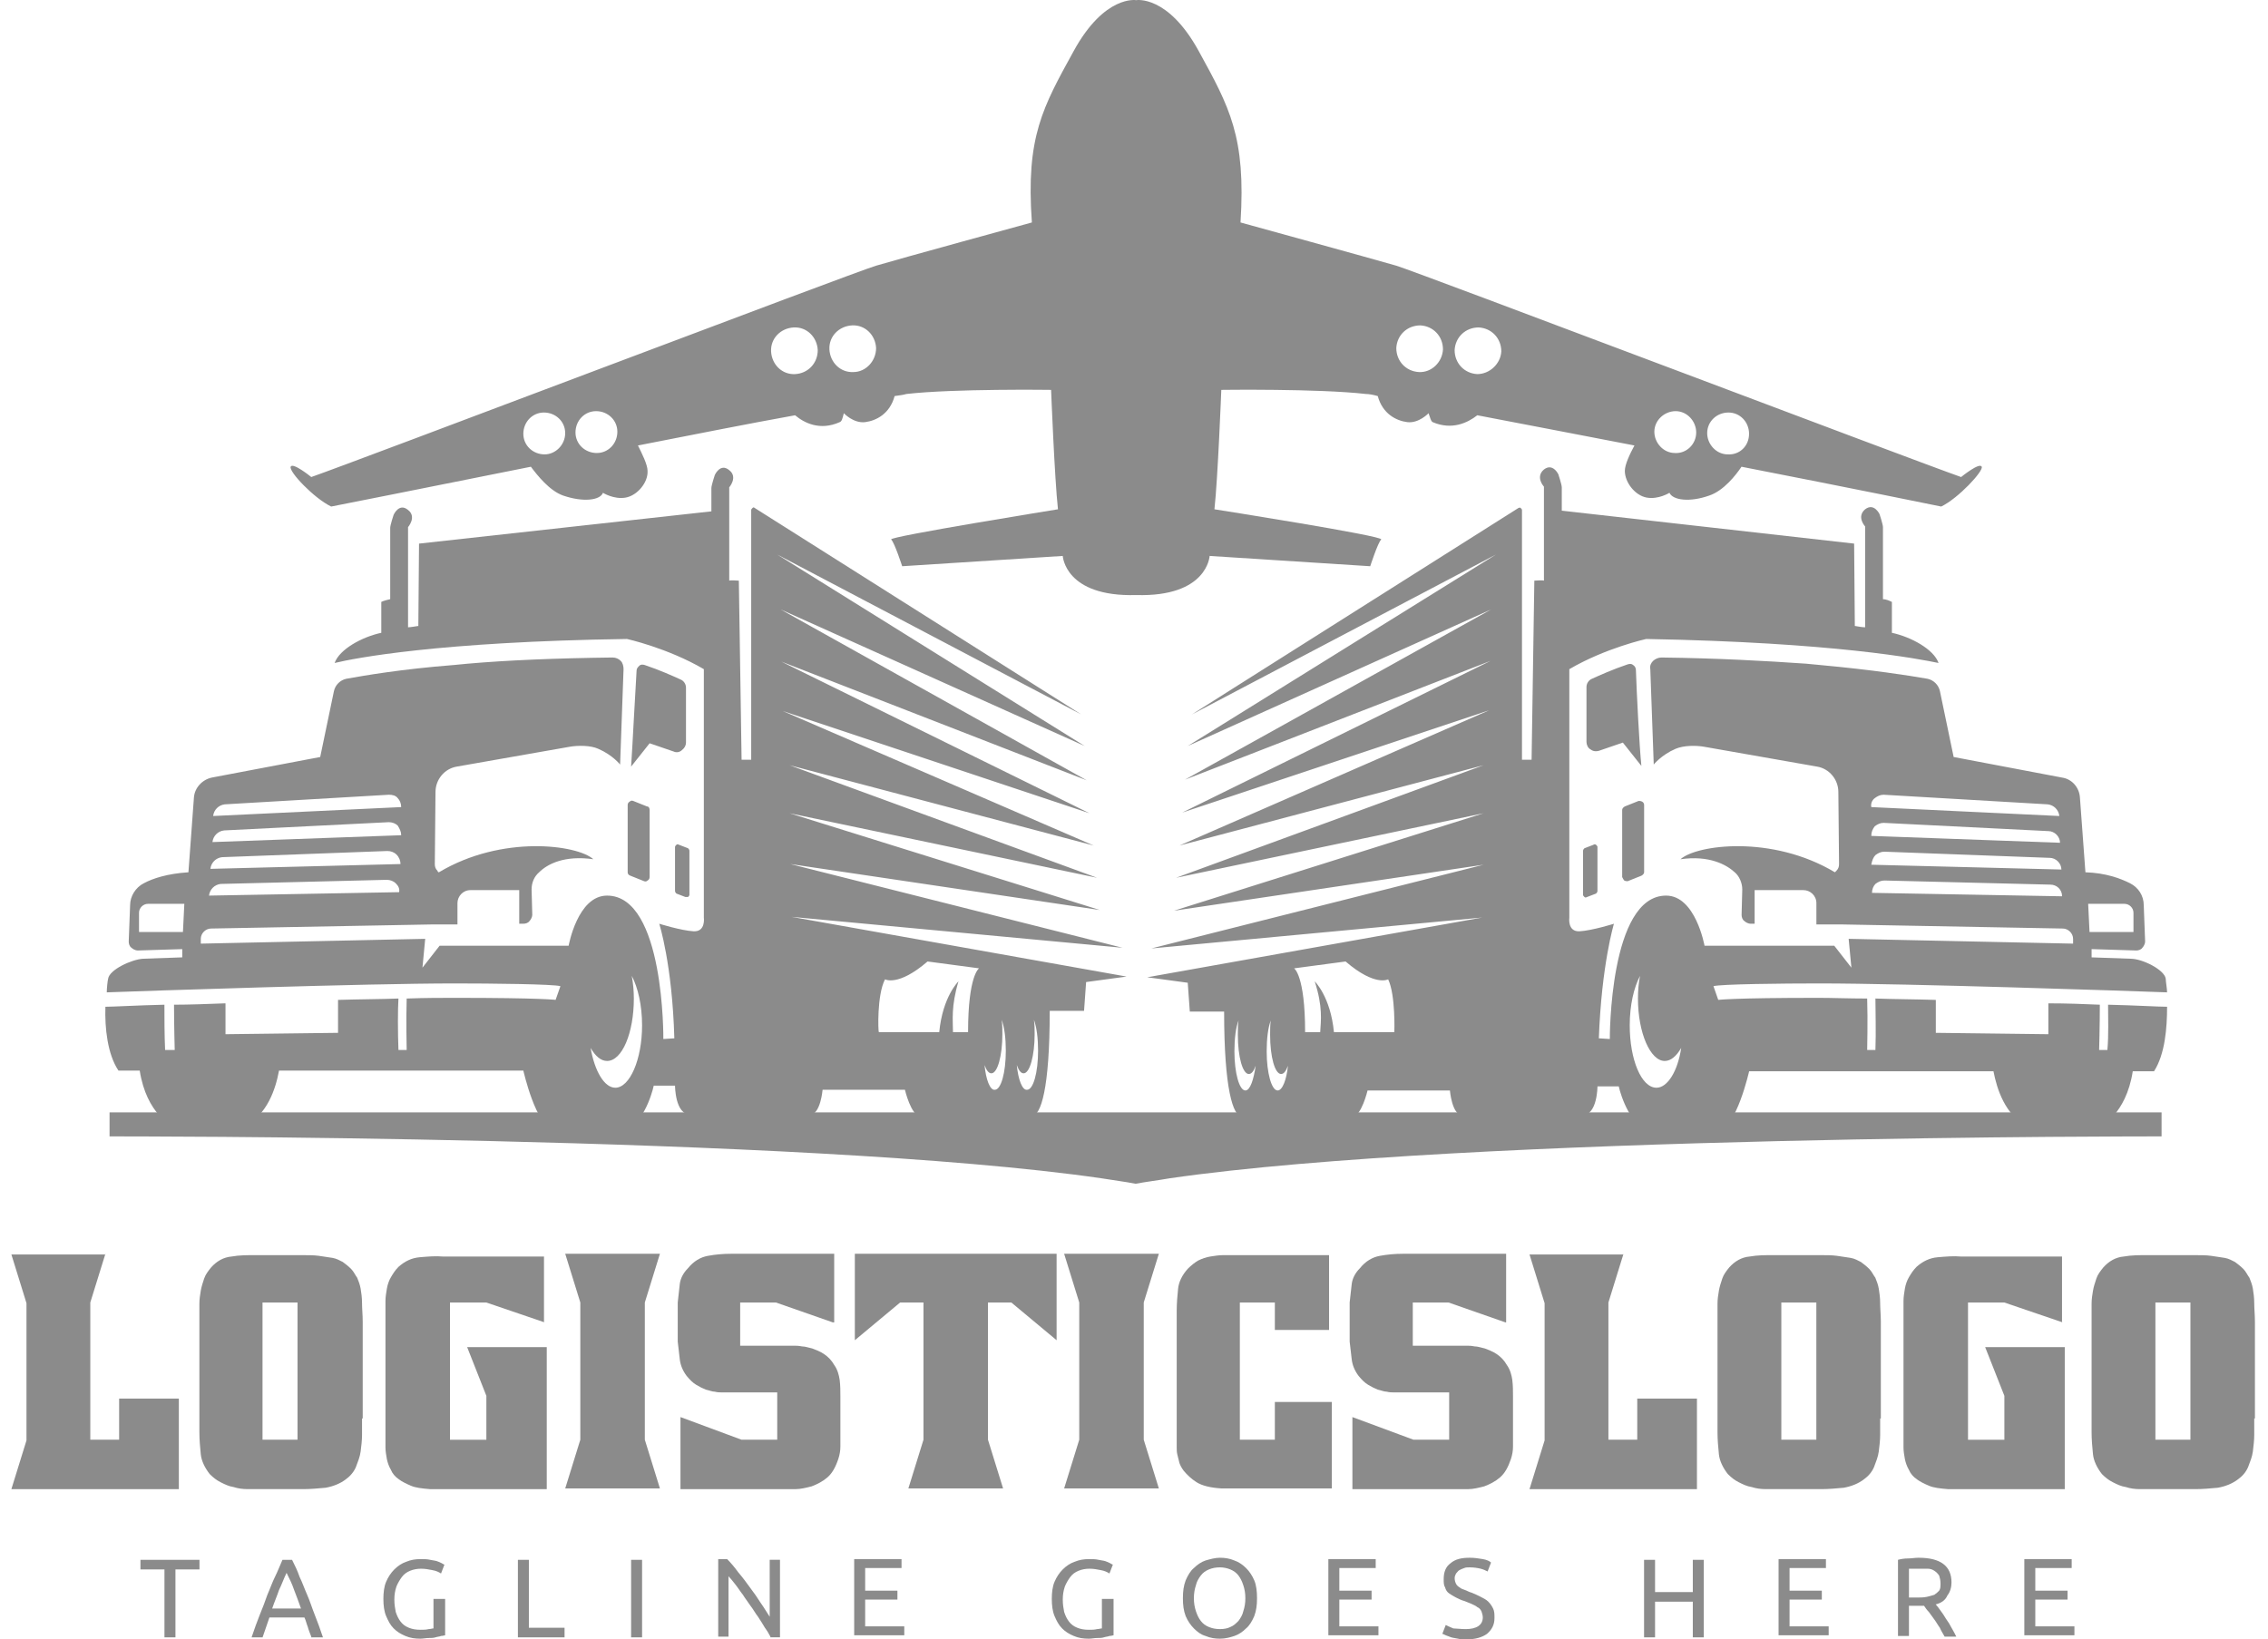 <svg width="148" height="107" viewBox="0 0 148 107" fill="none" xmlns="http://www.w3.org/2000/svg">
<g opacity="0.5">
<path d="M129.318 30.463C129.183 30.15 127.974 31.135 127.974 31.135C125.018 30.105 92.46 17.744 91.117 17.341C89.728 16.938 80.951 14.52 80.951 14.52C81.309 8.922 80.234 6.996 78.219 3.324C76.203 -0.349 74.143 0.01 74.143 0.01C74.143 0.01 72.083 -0.349 70.068 3.324C68.052 6.996 66.933 8.922 67.336 14.52C67.336 14.52 58.513 16.938 57.17 17.341C55.782 17.744 23.268 30.105 20.312 31.135C20.312 31.135 19.103 30.15 18.969 30.463C18.834 30.777 20.491 32.523 21.611 33.061C21.611 33.061 27.523 31.896 34.643 30.463C35.046 31 35.852 32.031 36.748 32.344C38.047 32.792 39.166 32.657 39.346 32.165C39.346 32.165 40.062 32.613 40.824 32.478C41.585 32.344 42.301 31.493 42.257 30.732C42.257 30.329 41.898 29.612 41.63 29.075C45.302 28.358 48.885 27.642 51.885 27.104C52.468 27.597 53.498 28.134 54.796 27.552C54.931 27.507 54.975 27.328 55.065 26.97C55.065 26.97 55.692 27.642 56.453 27.552C57.17 27.462 58.066 27.015 58.379 25.85C58.737 25.805 59.006 25.761 59.14 25.716C62.275 25.358 68.59 25.447 68.59 25.447C68.59 25.447 68.814 31.18 69.038 33.24C69.038 33.24 57.931 35.031 58.155 35.21C58.379 35.434 58.872 36.957 58.872 36.957L69.351 36.285C69.351 36.285 69.486 38.972 74.143 38.838C78.801 38.972 78.935 36.285 78.935 36.285L89.415 36.957C89.415 36.957 89.907 35.434 90.131 35.21C90.355 34.986 79.249 33.24 79.249 33.24C79.473 31.224 79.697 25.447 79.697 25.447C79.697 25.447 86.011 25.358 89.146 25.716C89.325 25.716 89.594 25.761 89.907 25.85C90.221 27.015 91.117 27.462 91.833 27.552C92.594 27.642 93.221 26.97 93.221 26.97C93.356 27.328 93.356 27.462 93.49 27.552C94.744 28.09 95.774 27.597 96.401 27.104C99.402 27.686 102.984 28.358 106.657 29.075C106.343 29.657 106.03 30.329 106.03 30.732C106.03 31.493 106.702 32.344 107.463 32.478C108.224 32.613 108.941 32.165 108.941 32.165C109.165 32.657 110.284 32.792 111.538 32.344C112.479 32.031 113.285 31 113.643 30.463C120.764 31.851 126.675 33.061 126.675 33.061C127.795 32.523 129.452 30.732 129.318 30.463ZM35.539 29.657C34.778 29.657 34.151 29.075 34.151 28.313C34.151 27.552 34.733 26.925 35.494 26.925C36.255 26.925 36.882 27.507 36.882 28.269C36.882 29.03 36.255 29.657 35.539 29.657ZM38.943 29.567C38.181 29.567 37.554 28.985 37.554 28.224C37.554 27.462 38.136 26.835 38.898 26.835C39.659 26.835 40.286 27.418 40.286 28.179C40.286 28.94 39.704 29.567 38.943 29.567ZM51.885 24.417C51.034 24.462 50.363 23.79 50.318 22.939C50.273 22.088 50.945 21.417 51.796 21.372C52.647 21.327 53.318 21.999 53.363 22.85C53.363 23.701 52.736 24.372 51.885 24.417ZM55.692 24.283C54.841 24.328 54.169 23.656 54.124 22.805C54.08 21.954 54.752 21.282 55.602 21.238C56.453 21.193 57.125 21.864 57.17 22.715C57.17 23.566 56.498 24.283 55.692 24.283ZM92.594 24.283C91.744 24.238 91.117 23.566 91.117 22.715C91.161 21.864 91.833 21.238 92.684 21.238C93.535 21.282 94.162 21.954 94.162 22.805C94.117 23.656 93.401 24.328 92.594 24.283ZM96.401 24.417C95.55 24.372 94.923 23.701 94.923 22.85C94.968 21.999 95.64 21.372 96.491 21.372C97.342 21.417 97.969 22.088 97.969 22.939C97.924 23.745 97.207 24.417 96.401 24.417ZM109.299 29.567C108.538 29.567 107.956 28.896 107.956 28.179C107.956 27.418 108.627 26.835 109.344 26.835C110.105 26.835 110.687 27.507 110.687 28.224C110.687 28.985 110.06 29.612 109.299 29.567ZM112.748 29.657C111.986 29.657 111.404 28.985 111.404 28.269C111.404 27.507 112.031 26.925 112.792 26.925C113.554 26.925 114.136 27.552 114.136 28.313C114.136 29.12 113.509 29.702 112.748 29.657Z" fill="#181818"/>
<path d="M103.975 55.14L103.393 55.364C103.348 55.409 103.303 55.454 103.303 55.543V58.41C103.303 58.454 103.348 58.499 103.393 58.544C103.438 58.589 103.483 58.589 103.572 58.544L104.154 58.32C104.199 58.275 104.244 58.23 104.244 58.141V55.275C104.244 55.23 104.199 55.185 104.154 55.14C104.11 55.096 104.02 55.096 103.975 55.14ZM105.991 57.469C106.08 57.514 106.17 57.514 106.214 57.514L107.11 57.156C107.2 57.111 107.289 57.021 107.289 56.932V52.543C107.289 52.453 107.245 52.364 107.155 52.319C107.065 52.274 106.976 52.274 106.931 52.274L106.035 52.632C105.946 52.677 105.856 52.767 105.856 52.856V57.245C105.901 57.335 105.946 57.424 105.991 57.469ZM141.415 65.709C140.833 65.709 139.445 65.62 137.564 65.575C137.564 66.381 137.608 67.546 137.519 68.531H136.981C136.981 68.531 137.026 66.919 137.026 65.575C135.996 65.53 134.877 65.486 133.667 65.486V67.501L126.323 67.411V65.262C124.934 65.217 123.591 65.217 122.382 65.172C122.382 65.888 122.426 67.366 122.382 68.531H121.844C121.844 68.531 121.889 66.56 121.844 65.172C120.635 65.172 119.56 65.127 118.709 65.127C112.977 65.127 112.171 65.262 112.081 65.262C112.126 65.262 112.126 65.262 112.126 65.262L111.813 64.366C112.26 64.231 116.336 64.187 118.709 64.187C124.487 64.187 138.997 64.679 141.415 64.769C141.415 64.545 141.326 64.052 141.326 63.873C141.236 63.291 139.803 62.575 139.042 62.575L136.489 62.485V61.947L139.4 62.037C139.534 62.037 139.713 61.992 139.803 61.858C139.892 61.768 139.982 61.589 139.982 61.455L139.892 59.081C139.892 58.454 139.534 57.917 138.997 57.648C138.37 57.335 137.429 56.976 136.086 56.932L135.727 52.05C135.683 51.378 135.19 50.841 134.563 50.751L127.487 49.408L126.591 45.108C126.502 44.705 126.188 44.392 125.785 44.302C124.487 44.078 122.203 43.72 118.799 43.407L117.858 43.317C115.261 43.138 112.126 42.959 108.409 42.914C108.23 42.914 108.006 43.004 107.871 43.138C107.737 43.272 107.648 43.452 107.692 43.675L107.916 49.9C107.916 49.9 108.409 49.273 109.349 48.87C109.887 48.647 110.648 48.647 111.186 48.736L118.575 50.035C119.381 50.169 119.963 50.886 119.963 51.692L120.008 56.394C120.008 56.573 119.963 56.708 119.829 56.842C119.784 56.887 119.784 56.887 119.739 56.932C115.619 54.468 110.693 55.14 109.663 56.081C111.544 55.812 112.663 56.439 113.201 56.932C113.514 57.2 113.693 57.648 113.693 58.051L113.649 59.708C113.649 59.843 113.693 60.022 113.828 60.111C113.917 60.201 114.097 60.291 114.231 60.291H114.5V58.096H117.679C118.127 58.096 118.53 58.454 118.53 58.947V60.335H120.098L134.608 60.604C134.966 60.604 135.28 60.917 135.28 61.276V61.589L120.635 61.276L120.814 63.157L119.695 61.724H111.23C111.23 61.724 110.648 58.454 108.722 58.454C105.005 58.454 105.05 67.814 105.05 67.814L104.334 67.769C104.513 62.933 105.319 60.291 105.319 60.291C105.319 60.291 103.886 60.738 103.08 60.783C102.273 60.828 102.408 59.887 102.408 59.887V43.675C104.781 42.287 107.424 41.705 107.424 41.705C119.739 41.929 125.203 43.004 126.502 43.272C126.188 42.377 124.71 41.571 123.457 41.302V39.286C123.277 39.197 123.053 39.107 122.874 39.107V34.405C122.874 34.226 122.65 33.554 122.65 33.554C122.65 33.554 122.292 32.793 121.71 33.241C121.128 33.733 121.71 34.36 121.71 34.36V40.944C121.531 40.944 121.038 40.854 121.038 40.854L120.993 35.48L101.915 33.33V31.808C101.915 31.628 101.691 30.957 101.691 30.957C101.691 30.957 101.333 30.195 100.751 30.643C100.169 31.136 100.751 31.763 100.751 31.763V37.898C100.751 37.898 100.706 37.853 100.124 37.898L99.945 49.587H99.318V33.285C99.318 33.241 99.273 33.196 99.228 33.151C99.183 33.106 99.138 33.151 99.094 33.151L77.776 46.631L97.616 36.196L77.507 48.691L97.302 39.779L77.328 50.886L97.257 43.138L77.149 53.035L97.168 46.362L76.97 55.185L96.81 49.945L76.746 57.29L96.81 53.08L76.612 59.44L96.81 56.439L75.134 61.903L96.72 59.887L74.865 63.784L77.507 64.142L77.642 66.023H79.881C79.881 71.084 80.463 72.875 81.046 72.875H88.256C88.838 72.875 89.241 71.173 89.241 71.173H94.615C94.615 71.173 94.75 72.785 95.421 72.785H103.259C104.244 72.785 104.244 70.904 104.244 70.904H105.632C105.767 71.531 106.483 73.681 107.648 73.681H112.171C113.29 73.681 114.141 69.919 114.141 69.919H130.085C130.309 71.084 130.846 72.785 132.324 73.547H137.026C137.026 73.547 138.728 72.785 139.176 69.919H140.564C141.281 68.799 141.415 67.098 141.415 65.709ZM138.638 58.992C138.952 58.992 139.221 59.26 139.221 59.574V60.828H136.354L136.265 58.992H138.638ZM122.337 52.095C122.516 51.961 122.695 51.871 122.919 51.871L133.623 52.498C134.026 52.543 134.339 52.856 134.384 53.259L122.113 52.677C122.068 52.453 122.158 52.229 122.337 52.095ZM122.337 53.931C122.516 53.797 122.695 53.707 122.919 53.707L133.667 54.245C134.07 54.245 134.429 54.603 134.429 55.006L122.113 54.558C122.113 54.289 122.203 54.11 122.337 53.931ZM122.382 55.812C122.561 55.678 122.74 55.588 122.964 55.588L133.757 55.991C134.16 55.991 134.518 56.349 134.518 56.752L122.113 56.439C122.158 56.17 122.247 55.946 122.382 55.812ZM122.158 58.275C122.158 58.051 122.247 57.827 122.382 57.693C122.561 57.559 122.74 57.469 122.964 57.469L133.802 57.738C134.205 57.738 134.563 58.051 134.563 58.499L122.158 58.275ZM81.269 71.173C80.866 71.173 80.553 70.009 80.553 68.62C80.553 67.814 80.642 67.053 80.822 66.605C80.777 66.874 80.777 67.187 80.777 67.546C80.777 68.979 81.09 70.098 81.493 70.098C81.672 70.098 81.807 69.919 81.941 69.561C81.807 70.457 81.583 71.173 81.269 71.173ZM83.374 71.173C82.971 71.173 82.658 70.009 82.658 68.62C82.658 67.814 82.747 67.053 82.927 66.605C82.882 66.874 82.882 67.187 82.882 67.546C82.882 68.979 83.195 70.098 83.598 70.098C83.777 70.098 83.912 69.919 84.046 69.561C83.957 70.457 83.688 71.173 83.374 71.173ZM90.988 67.366H87.047C86.823 65.038 85.793 64.052 85.793 64.052C86.33 65.709 86.196 66.605 86.151 67.366H85.166C85.166 63.649 84.449 63.202 84.449 63.202L87.808 62.754C89.734 64.411 90.585 63.918 90.585 63.918C91.077 64.948 90.988 67.366 90.988 67.366ZM108.095 70.994C107.11 70.994 106.349 69.158 106.349 66.919C106.349 65.62 106.618 64.455 107.021 63.694C106.931 64.142 106.886 64.635 106.886 65.172C106.886 67.411 107.692 69.247 108.633 69.247C109.036 69.247 109.394 68.934 109.708 68.397C109.484 69.919 108.812 70.994 108.095 70.994ZM105.901 48.467L107.11 49.99C106.976 48.691 106.797 45.108 106.752 43.72C106.752 43.586 106.662 43.452 106.573 43.407C106.483 43.317 106.349 43.317 106.214 43.362C105.274 43.675 104.378 44.078 103.886 44.302C103.662 44.392 103.527 44.616 103.527 44.84V48.423C103.527 48.602 103.617 48.826 103.796 48.915C103.975 49.05 104.154 49.05 104.334 49.005L105.901 48.467Z" fill="#181818"/>
<path d="M44.138 55.14C44.094 55.185 44.049 55.23 44.049 55.275V58.141C44.049 58.23 44.094 58.275 44.138 58.32L44.721 58.544C44.765 58.544 44.855 58.544 44.9 58.544C44.944 58.499 44.989 58.454 44.989 58.409V55.543C44.989 55.454 44.944 55.409 44.9 55.364L44.318 55.14C44.228 55.095 44.183 55.095 44.138 55.14ZM42.392 57.245V52.856C42.392 52.767 42.347 52.632 42.213 52.632L41.317 52.274C41.227 52.229 41.138 52.274 41.093 52.319C41.003 52.364 40.959 52.453 40.959 52.543V56.932C40.959 57.021 41.003 57.111 41.138 57.156L42.033 57.514C42.123 57.559 42.213 57.514 42.257 57.469C42.347 57.424 42.392 57.335 42.392 57.245ZM7.728 69.874H9.117C9.565 72.74 11.266 73.502 11.266 73.502H15.969C17.447 72.74 17.984 71.084 18.208 69.874H34.151C34.151 69.874 35.002 73.636 36.122 73.636H40.645C41.854 73.636 42.526 71.487 42.66 70.86H44.049C44.049 70.86 44.049 72.74 45.034 72.74H52.871C53.543 72.74 53.678 71.128 53.678 71.128H59.052C59.052 71.128 59.455 72.83 60.037 72.83H67.337C67.919 72.83 68.501 71.084 68.501 65.978H70.74L70.875 64.097L73.517 63.739L51.662 59.843L73.248 61.858L51.573 56.394L71.77 59.395L51.528 53.08L71.591 57.29L51.528 49.945L71.367 55.185L51.08 46.407L71.099 53.08L50.99 43.183L70.919 50.93L50.946 39.779L70.785 48.691L50.722 36.196L70.561 46.631L49.244 33.151C49.199 33.106 49.154 33.106 49.109 33.151C49.065 33.196 49.02 33.24 49.02 33.285V49.587H48.393L48.214 37.898C47.632 37.853 47.587 37.898 47.587 37.898V31.807C47.587 31.807 48.169 31.136 47.587 30.688C47.005 30.195 46.646 31.001 46.646 31.001C46.646 31.001 46.422 31.673 46.422 31.852V33.375L27.344 35.48L27.299 40.854C27.299 40.854 26.762 40.943 26.628 40.943V34.405C26.628 34.405 27.21 33.733 26.628 33.285C26.045 32.793 25.687 33.599 25.687 33.599C25.687 33.599 25.463 34.27 25.463 34.45V39.107C25.284 39.152 25.06 39.197 24.881 39.286V41.302C23.627 41.57 22.149 42.377 21.836 43.272C23.134 42.959 28.598 41.884 40.914 41.705C40.914 41.705 43.556 42.287 45.93 43.675V59.887C45.93 59.887 46.064 60.828 45.258 60.783C44.452 60.738 43.019 60.29 43.019 60.29C43.019 60.29 43.87 62.933 44.004 67.769L43.287 67.814C43.287 67.814 43.377 58.454 39.615 58.454C37.689 58.454 37.107 61.724 37.107 61.724H28.688L27.568 63.157L27.747 61.276L13.103 61.589V61.276C13.103 60.917 13.416 60.604 13.774 60.604L28.285 60.335H29.852V58.947C29.852 58.499 30.21 58.096 30.703 58.096H33.883V60.29H34.151C34.286 60.29 34.465 60.246 34.554 60.111C34.644 60.022 34.734 59.843 34.734 59.708L34.689 58.051C34.689 57.603 34.868 57.2 35.181 56.932C35.719 56.394 36.839 55.812 38.719 56.081C37.689 55.14 32.763 54.468 28.643 56.932C28.598 56.932 28.553 56.887 28.553 56.842C28.419 56.708 28.374 56.573 28.374 56.394L28.419 51.692C28.419 50.886 29.001 50.169 29.807 50.035L37.197 48.736C37.734 48.646 38.54 48.646 39.033 48.87C39.973 49.273 40.466 49.9 40.466 49.9L40.69 43.675C40.69 43.496 40.645 43.272 40.511 43.138C40.376 43.004 40.197 42.914 39.973 42.914C36.256 42.959 33.077 43.093 30.524 43.317L29.583 43.407C26.18 43.675 23.851 44.078 22.597 44.302C22.194 44.392 21.88 44.705 21.791 45.108L20.895 49.408L13.819 50.751C13.192 50.886 12.7 51.423 12.655 52.05L12.296 56.932C10.908 57.021 9.968 57.335 9.385 57.648C8.848 57.917 8.49 58.499 8.49 59.081L8.4 61.455C8.4 61.589 8.445 61.768 8.579 61.858C8.669 61.947 8.848 62.037 8.982 62.037L11.893 61.947V62.485L9.341 62.574C8.579 62.619 7.146 63.291 7.057 63.873C7.012 64.052 6.967 64.545 6.967 64.769C9.385 64.679 23.896 64.187 29.673 64.187C32.047 64.187 36.122 64.231 36.57 64.366L36.256 65.261C36.256 65.261 36.256 65.261 36.301 65.261C36.212 65.261 35.405 65.127 29.673 65.127C28.822 65.127 27.747 65.127 26.538 65.172C26.493 66.56 26.538 68.531 26.538 68.531H26.001C25.956 67.366 25.956 65.888 26.001 65.172C24.791 65.217 23.448 65.217 22.059 65.261V67.411L14.715 67.501V65.485C13.506 65.53 12.386 65.575 11.356 65.575C11.356 66.918 11.401 68.531 11.401 68.531H10.774C10.729 67.546 10.729 66.381 10.729 65.575C8.848 65.62 7.415 65.709 6.878 65.709C6.833 67.098 7.012 68.799 7.728 69.874ZM12.028 58.992L11.938 60.828H9.072V59.574C9.072 59.26 9.341 58.992 9.654 58.992H12.028ZM26.18 52.677L13.909 53.259C13.954 52.856 14.267 52.543 14.67 52.498L25.374 51.871C25.598 51.871 25.821 51.916 25.956 52.095C26.09 52.229 26.18 52.453 26.18 52.677ZM26.18 54.513L13.864 54.961C13.909 54.558 14.222 54.245 14.625 54.2L25.374 53.662C25.598 53.662 25.821 53.752 25.956 53.886C26.09 54.11 26.18 54.289 26.18 54.513ZM26.135 56.394L13.73 56.708C13.774 56.305 14.088 55.991 14.491 55.946L25.284 55.543C25.508 55.543 25.732 55.633 25.866 55.767C26.045 55.946 26.135 56.17 26.135 56.394ZM13.64 58.454C13.685 58.051 13.998 57.738 14.401 57.693L25.239 57.424C25.463 57.424 25.687 57.514 25.821 57.648C26.001 57.827 26.09 58.006 26.045 58.23L13.64 58.454ZM66.352 69.516C66.486 69.874 66.62 70.053 66.799 70.053C67.202 70.053 67.516 68.889 67.516 67.501C67.516 67.187 67.516 66.874 67.471 66.56C67.65 67.053 67.74 67.769 67.74 68.576C67.74 70.009 67.426 71.128 67.023 71.128C66.71 71.173 66.441 70.457 66.352 69.516ZM64.247 69.516C64.381 69.874 64.515 70.053 64.695 70.053C65.098 70.053 65.411 68.889 65.411 67.501C65.411 67.187 65.411 66.874 65.366 66.56C65.545 67.053 65.635 67.769 65.635 68.576C65.635 70.009 65.322 71.128 64.918 71.128C64.605 71.173 64.336 70.457 64.247 69.516ZM57.753 63.918C57.753 63.918 58.604 64.411 60.529 62.754L63.888 63.201C63.888 63.201 63.172 63.649 63.172 67.366H62.187C62.187 66.605 62.052 65.709 62.545 64.052C62.545 64.052 61.515 65.038 61.291 67.366H57.35C57.305 67.366 57.215 64.948 57.753 63.918ZM38.54 68.396C38.854 68.934 39.212 69.247 39.615 69.247C40.6 69.247 41.362 67.411 41.362 65.172C41.362 64.679 41.317 64.187 41.227 63.694C41.63 64.455 41.899 65.62 41.899 66.918C41.899 69.158 41.093 70.994 40.153 70.994C39.436 70.994 38.809 69.919 38.54 68.396ZM43.959 49.05C44.138 49.139 44.362 49.094 44.497 48.96C44.676 48.825 44.765 48.646 44.765 48.467V44.885C44.765 44.661 44.631 44.437 44.407 44.347C43.914 44.123 43.019 43.72 42.078 43.407C41.944 43.362 41.809 43.362 41.72 43.451C41.63 43.541 41.541 43.63 41.541 43.765C41.451 45.153 41.272 48.736 41.183 50.035L42.392 48.512L43.959 49.05Z" fill="#181818"/>
<path d="M76.386 72.604H71.863H7.149V74.171C7.149 74.171 52.382 74.082 71.863 76.903C72.669 77.038 73.431 77.127 74.102 77.262C74.819 77.127 75.58 77.038 76.342 76.903C95.823 74.082 141.055 74.171 141.055 74.171V72.604H76.386Z" fill="#181818"/>
<path d="M6.879 81.832L5.893 85.011V93.968H7.774V91.281H11.671V97.193H0.743L1.728 94.013V85.056L0.743 81.876H6.879V81.832Z" fill="#181818"/>
<path d="M23.625 92.579C23.625 92.893 23.625 93.251 23.625 93.654C23.625 94.012 23.58 94.371 23.535 94.729C23.49 95.087 23.356 95.401 23.222 95.759C23.087 96.072 22.863 96.341 22.55 96.565C22.192 96.834 21.744 97.013 21.251 97.102C20.759 97.147 20.266 97.192 19.818 97.192H16.997C16.728 97.192 16.414 97.192 16.146 97.192C15.832 97.192 15.519 97.147 15.25 97.058C14.937 97.013 14.668 96.879 14.399 96.744C14.13 96.61 13.906 96.431 13.682 96.207C13.369 95.804 13.145 95.356 13.1 94.908C13.056 94.46 13.011 93.968 13.011 93.475V85.951C13.011 85.682 13.011 85.369 13.011 85.1C13.011 84.787 13.056 84.518 13.1 84.249C13.145 83.981 13.235 83.712 13.324 83.443C13.414 83.174 13.593 82.951 13.772 82.727C14.13 82.323 14.578 82.055 15.116 82.01C15.608 81.92 16.146 81.92 16.638 81.92H19.639C20.087 81.92 20.49 81.92 20.803 81.965C21.117 82.01 21.43 82.055 21.699 82.1C21.968 82.144 22.192 82.279 22.371 82.368C22.55 82.503 22.729 82.637 22.908 82.816C23.087 82.995 23.177 83.219 23.311 83.398C23.401 83.622 23.49 83.846 23.535 84.115C23.58 84.384 23.625 84.697 23.625 85.055C23.625 85.414 23.669 85.817 23.669 86.264V92.579H23.625ZM17.131 85.01V93.968H19.415V85.01H17.131Z" fill="#181818"/>
<path d="M35.544 86.311L31.738 85.013H29.364V93.97H31.738V91.103L30.484 87.924H35.679V97.194H28.782C28.648 97.194 28.558 97.194 28.424 97.194C28.289 97.194 28.2 97.194 28.065 97.194C27.528 97.149 27.125 97.105 26.811 96.97C26.498 96.836 26.229 96.702 26.05 96.567C25.781 96.388 25.602 96.164 25.513 95.94C25.378 95.716 25.289 95.448 25.244 95.224C25.199 94.955 25.154 94.731 25.154 94.462C25.154 94.194 25.154 93.925 25.154 93.656V85.729C25.154 85.461 25.154 85.192 25.154 84.923C25.154 84.654 25.199 84.386 25.244 84.117C25.289 83.848 25.378 83.58 25.513 83.356C25.647 83.132 25.781 82.908 26.005 82.684C26.408 82.326 26.856 82.102 27.393 82.057C27.931 82.012 28.424 81.967 28.916 82.012H35.499V86.311H35.544Z" fill="#181818"/>
<path d="M43.064 81.832L42.079 85.011V93.968L43.064 97.148H36.884L37.869 93.968V85.011L36.884 81.832H43.064Z" fill="#181818"/>
<path d="M54.347 86.31L50.63 85.011H48.301V87.833H51.122C51.257 87.833 51.346 87.833 51.481 87.833C51.615 87.833 51.749 87.833 51.884 87.833C51.973 87.833 52.108 87.833 52.332 87.877C52.556 87.877 52.779 87.967 53.003 88.012C53.227 88.101 53.496 88.191 53.765 88.37C54.033 88.549 54.257 88.773 54.437 89.087C54.66 89.4 54.75 89.758 54.795 90.072C54.84 90.43 54.84 90.788 54.84 91.147V93.61C54.84 93.879 54.84 94.147 54.84 94.416C54.84 94.685 54.795 94.953 54.705 95.222C54.526 95.76 54.302 96.163 53.989 96.431C53.675 96.7 53.317 96.879 52.959 97.013C52.6 97.103 52.242 97.193 51.928 97.193C51.615 97.193 51.391 97.193 51.257 97.193H44.405V92.49L48.391 93.968H50.719V90.878H47.674C47.54 90.878 47.45 90.878 47.361 90.878C47.271 90.878 47.137 90.878 47.047 90.878C46.957 90.878 46.823 90.878 46.644 90.833C46.465 90.833 46.286 90.744 46.062 90.699C45.838 90.609 45.659 90.52 45.435 90.385C45.211 90.251 45.032 90.072 44.808 89.803C44.539 89.445 44.405 89.087 44.36 88.728C44.315 88.37 44.27 87.967 44.226 87.564V85.011C44.27 84.563 44.315 84.16 44.36 83.802C44.405 83.444 44.584 83.085 44.897 82.772C45.256 82.324 45.703 82.055 46.196 81.966C46.689 81.876 47.181 81.832 47.674 81.832H54.437V86.31H54.347Z" fill="#181818"/>
<path d="M68.95 87.474L65.994 85.011H64.471V93.968L65.457 97.148H59.276L60.262 93.968V85.011H58.739L55.783 87.474V81.832H68.95V87.474Z" fill="#181818"/>
<path d="M75.622 81.832L74.636 85.011V93.968L75.622 97.148H69.441L70.427 93.968V85.011L69.441 81.832H75.622Z" fill="#181818"/>
<path d="M86.729 86.802H83.191V85.01H80.907V93.968H83.191V91.504H86.908V97.147H80.594C80.415 97.147 80.28 97.147 80.146 97.147C80.012 97.147 79.832 97.147 79.698 97.147C78.982 97.102 78.444 96.968 78.086 96.744C77.728 96.52 77.459 96.251 77.235 95.983C77.101 95.804 77.011 95.624 76.966 95.49C76.921 95.311 76.877 95.132 76.832 94.953C76.787 94.774 76.787 94.639 76.787 94.46C76.787 94.281 76.787 94.057 76.787 93.699V85.548C76.787 85.055 76.832 84.563 76.877 84.115C76.921 83.667 77.145 83.219 77.504 82.816C77.728 82.592 77.951 82.413 78.175 82.279C78.444 82.144 78.713 82.055 78.981 82.01C79.25 81.965 79.564 81.92 79.832 81.92C80.101 81.92 80.415 81.92 80.683 81.92H86.729V86.802Z" fill="#181818"/>
<path d="M98.239 86.31L94.522 85.011H92.193V87.833H95.015C95.149 87.833 95.239 87.833 95.373 87.833C95.507 87.833 95.642 87.833 95.776 87.833C95.866 87.833 96 87.833 96.224 87.877C96.448 87.877 96.672 87.967 96.896 88.012C97.12 88.101 97.388 88.191 97.657 88.37C97.926 88.549 98.15 88.773 98.329 89.087C98.553 89.4 98.642 89.758 98.687 90.072C98.732 90.43 98.732 90.788 98.732 91.147V93.61C98.732 93.879 98.732 94.147 98.732 94.416C98.732 94.685 98.687 94.953 98.598 95.222C98.418 95.76 98.195 96.163 97.881 96.431C97.568 96.7 97.209 96.879 96.851 97.013C96.493 97.103 96.135 97.193 95.821 97.193C95.507 97.193 95.284 97.193 95.149 97.193H88.252V92.49L92.238 93.968H94.567V90.878H91.522C91.387 90.878 91.298 90.878 91.208 90.878C91.119 90.878 90.984 90.878 90.895 90.878C90.805 90.878 90.671 90.878 90.492 90.833C90.312 90.833 90.133 90.744 89.909 90.699C89.686 90.609 89.506 90.52 89.282 90.385C89.058 90.251 88.879 90.072 88.656 89.803C88.387 89.445 88.252 89.087 88.208 88.728C88.163 88.37 88.118 87.967 88.073 87.564V85.011C88.118 84.563 88.163 84.16 88.208 83.802C88.252 83.444 88.431 83.085 88.745 82.772C89.103 82.324 89.551 82.055 90.044 81.966C90.536 81.876 91.029 81.832 91.522 81.832H98.284V86.31H98.239Z" fill="#181818"/>
<path d="M105.944 81.832L104.959 85.011V93.968H106.84V91.281H110.736V97.193H99.809L100.794 94.013V85.056L99.809 81.876H105.944V81.832Z" fill="#181818"/>
<path d="M122.691 92.579C122.691 92.893 122.691 93.251 122.691 93.654C122.691 94.012 122.646 94.371 122.602 94.729C122.557 95.087 122.422 95.401 122.288 95.759C122.154 96.072 121.93 96.341 121.616 96.565C121.258 96.834 120.81 97.013 120.318 97.102C119.825 97.147 119.332 97.192 118.884 97.192H116.063C115.794 97.192 115.481 97.192 115.212 97.192C114.899 97.192 114.585 97.147 114.316 97.058C114.003 97.013 113.734 96.879 113.465 96.744C113.197 96.61 112.973 96.431 112.749 96.207C112.435 95.804 112.212 95.356 112.167 94.908C112.122 94.46 112.077 93.968 112.077 93.475V85.951C112.077 85.682 112.077 85.369 112.077 85.1C112.077 84.787 112.122 84.518 112.167 84.249C112.212 83.981 112.301 83.712 112.391 83.443C112.48 83.174 112.659 82.951 112.838 82.727C113.197 82.323 113.645 82.055 114.182 82.01C114.675 81.92 115.212 81.92 115.705 81.92H118.705C119.153 81.92 119.556 81.92 119.87 81.965C120.183 82.01 120.497 82.055 120.765 82.1C121.034 82.144 121.258 82.279 121.437 82.368C121.616 82.503 121.795 82.637 121.975 82.816C122.154 82.995 122.243 83.219 122.378 83.398C122.467 83.622 122.557 83.846 122.602 84.115C122.646 84.384 122.691 84.697 122.691 85.055C122.691 85.414 122.736 85.817 122.736 86.264V92.579H122.691ZM116.242 85.01V93.968H118.526V85.01H116.242Z" fill="#181818"/>
<path d="M134.604 86.311L130.797 85.013H128.424V93.97H130.797V91.103L129.543 87.924H134.738V97.194H127.841C127.707 97.194 127.617 97.194 127.483 97.194C127.349 97.194 127.259 97.194 127.125 97.194C126.587 97.149 126.184 97.105 125.871 96.97C125.557 96.836 125.289 96.702 125.11 96.567C124.841 96.388 124.662 96.164 124.572 95.94C124.438 95.716 124.348 95.448 124.303 95.224C124.259 94.955 124.214 94.731 124.214 94.462C124.214 94.194 124.214 93.925 124.214 93.656V85.729C124.214 85.461 124.214 85.192 124.214 84.923C124.214 84.654 124.259 84.386 124.303 84.117C124.348 83.848 124.438 83.58 124.572 83.356C124.706 83.132 124.841 82.908 125.065 82.684C125.468 82.326 125.916 82.102 126.453 82.057C126.991 82.012 127.483 81.967 127.976 82.012H134.559V86.311H134.604Z" fill="#181818"/>
<path d="M147.102 92.579C147.102 92.893 147.102 93.251 147.102 93.654C147.102 94.012 147.057 94.371 147.013 94.729C146.968 95.087 146.834 95.401 146.699 95.759C146.565 96.072 146.341 96.341 146.027 96.565C145.669 96.834 145.221 97.013 144.729 97.102C144.236 97.147 143.743 97.192 143.296 97.192H140.474C140.205 97.192 139.892 97.192 139.623 97.192C139.31 97.192 138.996 97.147 138.728 97.058C138.414 97.013 138.145 96.879 137.877 96.744C137.608 96.61 137.384 96.431 137.16 96.207C136.847 95.804 136.623 95.356 136.578 94.908C136.533 94.46 136.488 93.968 136.488 93.475V85.951C136.488 85.682 136.488 85.369 136.488 85.1C136.488 84.787 136.533 84.518 136.578 84.249C136.623 83.981 136.712 83.712 136.802 83.443C136.891 83.174 137.07 82.951 137.25 82.727C137.608 82.323 138.056 82.055 138.593 82.01C139.086 81.92 139.623 81.92 140.116 81.92H143.116C143.564 81.92 143.967 81.92 144.281 81.965C144.594 82.01 144.908 82.055 145.176 82.1C145.445 82.144 145.669 82.279 145.848 82.368C146.027 82.503 146.207 82.637 146.386 82.816C146.565 82.995 146.654 83.219 146.789 83.398C146.878 83.622 146.968 83.846 147.013 84.115C147.057 84.384 147.102 84.697 147.102 85.055C147.102 85.414 147.147 85.817 147.147 86.264V92.579H147.102ZM140.653 85.01V93.968H142.937V85.01H140.653Z" fill="#181818"/>
<path d="M13.017 101.807V102.434H11.449V106.867H10.732V102.434H9.165V101.807H13.017Z" fill="#181818"/>
<path d="M20.313 106.823C20.224 106.599 20.134 106.375 20.089 106.196C20 105.972 19.955 105.748 19.865 105.569H17.581L17.134 106.867H16.417C16.596 106.33 16.775 105.837 16.954 105.389C17.134 104.942 17.313 104.494 17.447 104.091C17.626 103.688 17.761 103.285 17.94 102.926C18.119 102.568 18.253 102.21 18.432 101.807H19.059C19.238 102.165 19.418 102.523 19.552 102.926C19.731 103.285 19.865 103.688 20.045 104.091C20.224 104.494 20.358 104.942 20.537 105.389C20.716 105.837 20.895 106.33 21.075 106.867H20.313V106.823ZM19.642 104.986C19.507 104.583 19.328 104.135 19.194 103.777C19.059 103.374 18.88 103.016 18.701 102.658C18.522 103.016 18.387 103.419 18.208 103.777C18.074 104.18 17.895 104.583 17.761 104.986H19.642Z" fill="#181818"/>
<path d="M28.332 104.357H29.048V106.731C29.003 106.731 28.914 106.776 28.779 106.776C28.69 106.82 28.556 106.82 28.421 106.865C28.287 106.91 28.108 106.91 27.973 106.91C27.794 106.91 27.615 106.955 27.436 106.955C27.078 106.955 26.764 106.91 26.451 106.776C26.137 106.641 25.913 106.507 25.689 106.283C25.465 106.059 25.331 105.79 25.197 105.477C25.062 105.163 25.018 104.76 25.018 104.357C25.018 103.954 25.062 103.551 25.197 103.238C25.331 102.924 25.51 102.655 25.734 102.432C25.958 102.208 26.227 102.028 26.495 101.939C26.809 101.805 27.122 101.76 27.436 101.76C27.66 101.76 27.884 101.76 28.063 101.805C28.242 101.849 28.376 101.849 28.511 101.894C28.645 101.939 28.735 101.984 28.824 102.028C28.914 102.073 28.959 102.118 29.003 102.118L28.779 102.7C28.645 102.611 28.466 102.521 28.197 102.476C27.973 102.432 27.749 102.387 27.481 102.387C27.212 102.387 26.988 102.432 26.764 102.521C26.54 102.611 26.361 102.745 26.227 102.924C26.092 103.103 25.958 103.327 25.869 103.551C25.779 103.82 25.734 104.089 25.734 104.402C25.734 104.716 25.779 104.984 25.824 105.208C25.913 105.477 26.003 105.656 26.137 105.835C26.271 106.014 26.451 106.149 26.675 106.238C26.898 106.328 27.122 106.373 27.436 106.373C27.66 106.373 27.794 106.373 27.973 106.328C28.108 106.328 28.197 106.283 28.287 106.283V104.357H28.332Z" fill="#181818"/>
<path d="M36.841 106.24V106.867H33.796V101.807H34.512V106.24H36.841Z" fill="#181818"/>
<path d="M41.184 101.807H41.9V106.867H41.184V101.807Z" fill="#181818"/>
<path d="M50.272 106.82C50.182 106.641 50.048 106.417 49.913 106.238C49.779 106.014 49.645 105.79 49.466 105.522C49.287 105.298 49.152 105.029 48.973 104.805C48.794 104.536 48.615 104.312 48.48 104.089C48.301 103.865 48.167 103.641 47.988 103.417C47.809 103.193 47.674 103.014 47.54 102.879V106.82H46.868V101.76H47.45C47.674 101.984 47.943 102.297 48.167 102.611C48.436 102.924 48.704 103.282 48.928 103.596C49.197 103.954 49.421 104.268 49.645 104.626C49.869 104.939 50.048 105.253 50.227 105.522V101.805H50.899V106.865H50.272V106.82Z" fill="#181818"/>
<path d="M55.74 106.82V101.76H58.83V102.342H56.457V103.82H58.562V104.402H56.457V106.149H59.01V106.731H55.74V106.82Z" fill="#181818"/>
<path d="M71.95 104.357H72.666V106.731C72.622 106.731 72.532 106.776 72.398 106.776C72.308 106.82 72.174 106.82 72.039 106.865C71.905 106.91 71.726 106.91 71.591 106.91C71.412 106.91 71.233 106.955 71.054 106.955C70.696 106.955 70.382 106.91 70.069 106.776C69.755 106.641 69.531 106.507 69.308 106.283C69.084 106.059 68.949 105.79 68.815 105.477C68.68 105.163 68.636 104.76 68.636 104.357C68.636 103.954 68.68 103.551 68.815 103.238C68.949 102.924 69.128 102.655 69.352 102.432C69.576 102.208 69.845 102.028 70.114 101.939C70.427 101.805 70.741 101.76 71.054 101.76C71.278 101.76 71.502 101.76 71.681 101.805C71.86 101.849 71.995 101.849 72.129 101.894C72.263 101.939 72.353 101.984 72.442 102.028C72.532 102.073 72.577 102.118 72.622 102.118L72.398 102.7C72.263 102.611 72.084 102.521 71.815 102.476C71.591 102.432 71.368 102.387 71.099 102.387C70.83 102.387 70.606 102.432 70.382 102.521C70.158 102.611 69.979 102.745 69.845 102.924C69.711 103.103 69.576 103.327 69.487 103.551C69.397 103.82 69.352 104.089 69.352 104.402C69.352 104.716 69.397 104.984 69.442 105.208C69.531 105.477 69.621 105.656 69.755 105.835C69.89 106.014 70.069 106.149 70.293 106.238C70.517 106.328 70.741 106.373 71.054 106.373C71.278 106.373 71.412 106.373 71.591 106.328C71.726 106.328 71.815 106.283 71.905 106.283V104.357H71.95Z" fill="#181818"/>
<path d="M77.191 104.313C77.191 103.865 77.236 103.507 77.371 103.149C77.505 102.835 77.684 102.522 77.908 102.343C78.132 102.119 78.401 101.94 78.669 101.85C78.983 101.76 79.296 101.671 79.61 101.671C79.923 101.671 80.237 101.716 80.55 101.85C80.819 101.94 81.088 102.119 81.312 102.343C81.535 102.567 81.715 102.835 81.849 103.149C81.983 103.462 82.028 103.865 82.028 104.313C82.028 104.761 81.983 105.119 81.849 105.478C81.715 105.791 81.535 106.105 81.312 106.284C81.088 106.508 80.819 106.687 80.55 106.776C80.281 106.866 79.968 106.955 79.61 106.955C79.296 106.955 78.983 106.911 78.669 106.776C78.356 106.687 78.132 106.508 77.908 106.284C77.684 106.06 77.505 105.791 77.371 105.478C77.236 105.119 77.191 104.761 77.191 104.313ZM77.908 104.313C77.908 104.627 77.953 104.895 78.042 105.164C78.132 105.433 78.222 105.612 78.356 105.791C78.49 105.97 78.669 106.105 78.893 106.194C79.117 106.284 79.341 106.328 79.61 106.328C79.879 106.328 80.102 106.284 80.282 106.194C80.505 106.105 80.64 105.97 80.819 105.791C80.953 105.612 81.088 105.388 81.132 105.164C81.222 104.895 81.267 104.627 81.267 104.313C81.267 104 81.222 103.731 81.132 103.462C81.043 103.194 80.953 103.014 80.819 102.835C80.685 102.656 80.505 102.522 80.282 102.432C80.058 102.343 79.834 102.298 79.61 102.298C79.341 102.298 79.117 102.343 78.893 102.432C78.669 102.522 78.49 102.656 78.356 102.835C78.222 103.014 78.087 103.238 78.042 103.462C77.953 103.731 77.908 104 77.908 104.313Z" fill="#181818"/>
<path d="M86.683 106.82V101.76H89.773V102.342H87.399V103.82H89.504V104.402H87.399V106.149H89.952V106.731H86.683V106.82Z" fill="#181818"/>
<path d="M95.642 106.329C96.358 106.329 96.761 106.06 96.761 105.567C96.761 105.433 96.717 105.298 96.672 105.164C96.627 105.075 96.537 104.94 96.403 104.895C96.314 104.806 96.179 104.761 96 104.671C95.866 104.627 95.687 104.537 95.552 104.492C95.373 104.448 95.194 104.358 95.015 104.268C94.836 104.179 94.701 104.089 94.567 104C94.433 103.91 94.343 103.776 94.298 103.597C94.209 103.462 94.209 103.283 94.209 103.059C94.209 102.611 94.343 102.253 94.657 102.029C94.97 101.76 95.373 101.671 95.91 101.671C96.224 101.671 96.493 101.716 96.761 101.76C97.03 101.805 97.209 101.895 97.299 101.984L97.075 102.567C96.985 102.522 96.806 102.432 96.627 102.387C96.448 102.343 96.179 102.298 95.91 102.298C95.776 102.298 95.642 102.298 95.552 102.343C95.418 102.387 95.328 102.432 95.239 102.477C95.149 102.522 95.104 102.611 95.015 102.701C94.97 102.791 94.925 102.88 94.925 103.014C94.925 103.149 94.97 103.283 95.015 103.373C95.06 103.462 95.149 103.552 95.239 103.597C95.328 103.686 95.463 103.731 95.597 103.776C95.731 103.821 95.866 103.91 96.045 103.955C96.269 104.044 96.448 104.134 96.627 104.224C96.806 104.313 96.985 104.403 97.12 104.537C97.254 104.671 97.344 104.806 97.433 104.985C97.523 105.164 97.523 105.343 97.523 105.612C97.523 106.06 97.344 106.373 97.03 106.642C96.717 106.866 96.269 107 95.687 107C95.507 107 95.284 107 95.149 106.955C94.97 106.911 94.836 106.911 94.701 106.866C94.567 106.821 94.477 106.776 94.343 106.732C94.254 106.687 94.164 106.642 94.119 106.642L94.343 106.06C94.433 106.105 94.612 106.194 94.836 106.284C95.015 106.284 95.328 106.329 95.642 106.329Z" fill="#181818"/>
<path d="M110.465 101.807H111.181V106.867H110.465V104.539H108.002V106.867H107.285V101.807H108.002V103.912H110.465V101.807Z" fill="#181818"/>
<path d="M116.062 106.82V101.76H119.153V102.342H116.779V103.82H118.884V104.402H116.779V106.149H119.332V106.731H116.062V106.82Z" fill="#181818"/>
<path d="M126.317 104.716C126.406 104.806 126.496 104.94 126.63 105.119C126.765 105.298 126.854 105.433 126.988 105.657C127.123 105.836 127.257 106.06 127.347 106.239C127.481 106.463 127.571 106.642 127.66 106.821H126.899C126.809 106.642 126.675 106.463 126.585 106.239C126.451 106.06 126.361 105.881 126.227 105.702C126.093 105.522 126.003 105.388 125.869 105.209C125.734 105.075 125.645 104.94 125.555 104.806C125.511 104.806 125.421 104.806 125.376 104.806C125.331 104.806 125.242 104.806 125.197 104.806H124.57V106.776H123.854V101.805C124.033 101.76 124.257 101.716 124.525 101.716C124.749 101.716 124.973 101.671 125.197 101.671C125.914 101.671 126.451 101.805 126.809 102.074C127.168 102.343 127.347 102.746 127.347 103.283C127.347 103.597 127.257 103.91 127.078 104.134C126.944 104.448 126.675 104.627 126.317 104.716ZM125.242 102.387C124.928 102.387 124.704 102.387 124.57 102.387V104.268H125.063C125.287 104.268 125.511 104.268 125.734 104.224C125.914 104.179 126.093 104.134 126.227 104.089C126.361 104 126.451 103.91 126.541 103.821C126.63 103.686 126.63 103.552 126.63 103.328C126.63 103.149 126.585 102.97 126.541 102.835C126.451 102.701 126.361 102.611 126.227 102.522C126.093 102.432 125.958 102.387 125.779 102.387C125.645 102.387 125.466 102.387 125.242 102.387Z" fill="#181818"/>
<path d="M132.099 106.82V101.76H135.189V102.342H132.815V103.82H134.92V104.402H132.815V106.149H135.368V106.731H132.099V106.82Z" fill="#181818"/>
</g>
</svg>
